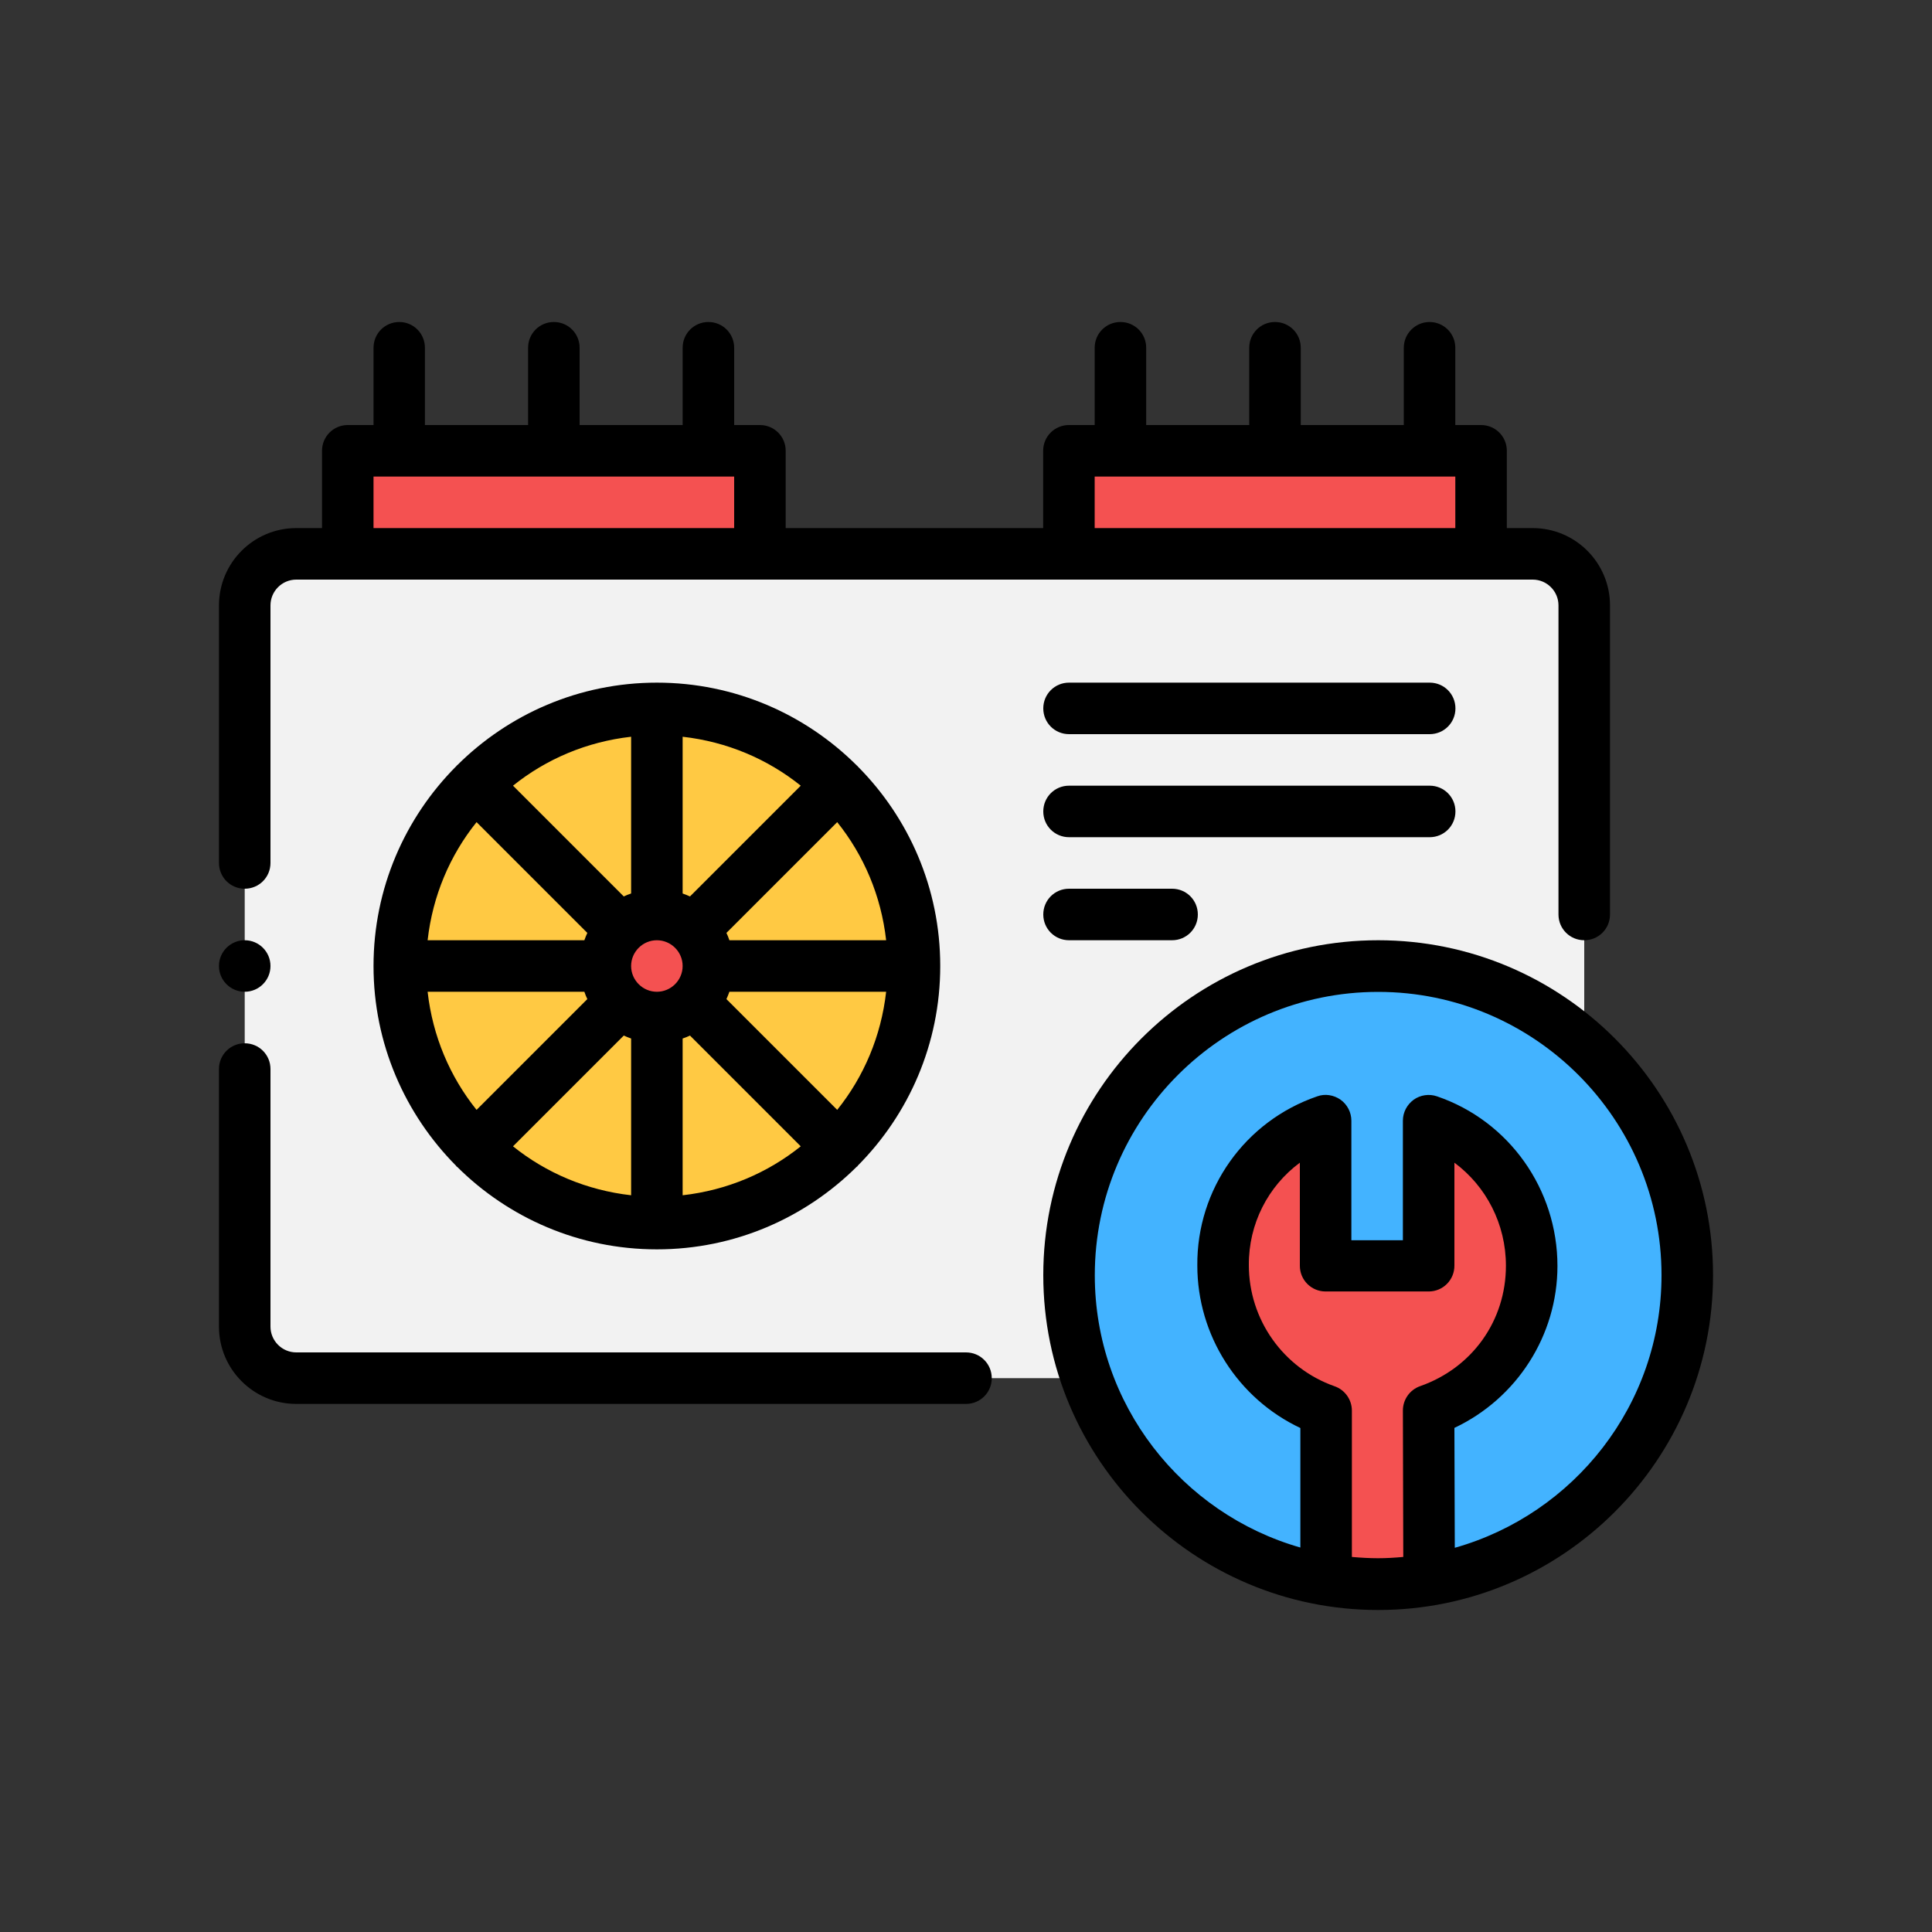 <svg xmlns="http://www.w3.org/2000/svg" id="Layer_1" data-name="Layer 1" viewBox="0 0 150 150"><rect x="0" y="0" width="150" height="150" fill="#333333" stroke="none"/><defs><style>      .cls-1 {        fill: #ffc943;      }      .cls-2 {        fill: #43b3ff;      }      .cls-3 {        fill: #f45151;      }      .cls-4 {        fill: #f2f2f2;      }    </style></defs><g id="Color"><path class="cls-2" d="m131,99c0,11.88-8.68,21.76-20.04,23.64l-.04-13.12c1.56-.56,2.96-1.4,4.16-2.52,2.36-2.12,3.84-5.24,3.84-8.72,0-5.24-3.32-9.68-8-11.28v11.28h-8v-11.28c-4.68,1.6-8,6.04-7.96,11.24,0,3.48,1.48,6.6,3.84,8.76,1.2,1.12,2.6,1.96,4.16,2.52v13.12c-8.64-1.44-15.72-7.56-18.56-15.64-.92-2.52-1.4-5.2-1.4-8,0-13.24,10.76-24,24-24,6.16,0,11.76,2.32,16,6.16,4.92,4.36,8,10.76,8,17.84Z"></path><path class="cls-3" d="m115.08,107c-1.2,1.12-2.6,1.96-4.16,2.52l.04,13.12c-1.28.24-2.6.36-3.96.36s-2.72-.12-4.04-.36v-13.12c-1.56-.56-2.96-1.4-4.16-2.52-2.36-2.16-3.84-5.28-3.84-8.76-.04-5.2,3.28-9.64,7.96-11.24v11.28h8v-11.28c4.68,1.6,8,6.04,8,11.28,0,3.48-1.48,6.6-3.84,8.72Z"></path><path class="cls-4" d="m119,43H23c-2.2,0-4,1.8-4,4v56c0,2.2,1.8,4,4,4h61.4c-.92-2.52-1.4-5.2-1.4-8,0-13.24,10.76-24,24-24,6.16,0,11.76,2.32,16,6.16v-34.16c0-2.2-1.8-4-4-4Zm-53.84,46.16c-3.64,3.6-8.64,5.84-14.16,5.84s-10.52-2.24-14.16-5.84c-3.6-3.64-5.84-8.64-5.84-14.16s2.24-10.52,5.84-14.16c3.64-3.6,8.64-5.84,14.16-5.84s10.52,2.24,14.16,5.84c3.6,3.64,5.84,8.64,5.84,14.16s-2.24,10.52-5.84,14.16Z"></path><path class="cls-1" d="m65.16,60.84c-3.64-3.6-8.64-5.84-14.16-5.84s-10.52,2.24-14.16,5.84c-3.6,3.64-5.84,8.64-5.84,14.16s2.24,10.52,5.84,14.16c3.64,3.6,8.64,5.84,14.16,5.84s10.52-2.24,14.16-5.84c3.6-3.64,5.84-8.64,5.84-14.16s-2.24-10.52-5.84-14.16Zm-11.32,17c-.76.72-1.72,1.16-2.84,1.16s-2.08-.44-2.84-1.16c-.72-.76-1.16-1.72-1.16-2.84s.44-2.08,1.16-2.84c.76-.72,1.72-1.16,2.84-1.16s2.08.44,2.84,1.16c.72.76,1.16,1.72,1.16,2.84s-.44,2.08-1.16,2.84Z"></path><g><path class="cls-3" d="m55,75c0,1.12-.44,2.08-1.16,2.84-.76.72-1.72,1.16-2.84,1.16s-2.08-.44-2.84-1.16c-.72-.76-1.16-1.72-1.16-2.84s.44-2.08,1.16-2.84c.76-.72,1.72-1.16,2.84-1.16s2.08.44,2.84,1.16c.72.76,1.16,1.72,1.16,2.84Z"></path><path class="cls-3" d="m27,35h32v8H27v-8Z"></path><path class="cls-3" d="m83,35h32v8h-32v-8Z"></path></g></g><g id="Outline"><path d="m107,73c-14.34,0-26,11.66-26,26s11.66,26,26,26,26-11.66,26-26-11.66-26-26-26Zm-2.04,47.9v-11.38c0-.85-.54-1.61-1.34-1.89-3.98-1.4-6.66-5.17-6.66-9.41-.02-3.2,1.49-6.12,3.96-7.95v8c0,1.11.89,2,2,2h8c1.11,0,2-.89,2-2v-8c2.47,1.83,4,4.77,4,8,0,4.26-2.61,7.93-6.66,9.35-.8.28-1.34,1.04-1.34,1.89l.03,11.37c-.65.06-1.3.1-1.96.1s-1.37-.04-2.04-.1Zm7.99-.74l-.03-9.3c4.84-2.28,8-7.17,8-12.57,0-5.96-3.76-11.26-9.35-13.17-.61-.21-1.29-.11-1.81.26-.52.38-.84.98-.84,1.63v9.28h-4v-9.28c0-.64-.31-1.25-.84-1.63-.53-.37-1.21-.48-1.81-.26-5.61,1.92-9.36,7.2-9.31,13.13,0,5.43,3.16,10.34,8,12.62v9.28c-9.2-2.63-15.96-11.1-15.96-21.14,0-12.13,9.87-22,22-22s22,9.87,22,22c0,10.06-6.8,18.55-16.05,21.16Z"></path><path d="m19,69c1.11,0,2-.89,2-2v-20c0-1.1.9-2,2-2h96c1.1,0,2,.9,2,2v24c0,1.11.89,2,2,2s2-.89,2-2v-24c0-3.31-2.69-6-6-6h-2.01v-6c0-1.11-.89-2-2-2h-2v-6c0-1.11-.9-2-2-2s-2,.9-2,2v6s-8,0-8,0v-6c0-1.11-.89-2-2-2s-2,.89-2,2v6h-8v-6c0-1.11-.89-2-2-2s-2,.89-2,2v6h-2c-1.11,0-2,.89-2,2v6h-19.99v-6c0-1.11-.89-2-2-2h-2v-6c0-1.11-.89-2-2-2s-2,.89-2,2v6h-8v-6c0-1.11-.89-2-2-2s-2,.89-2,2v6h-8.01v-6c0-1.11-.89-2-1.99-2-1.11,0-2,.89-2,2v6h-2c-1.11,0-2,.89-2,2v6h-2c-3.31,0-6,2.69-6,6v20c0,1.11.89,2,2,2Zm65.99-32h28v4h-28v-4Zm-55.99,0h28v4h-28v-4Z"></path><path d="m23,109h52c1.11,0,2-.89,2-2s-.89-2-2-2H23c-1.1,0-2-.9-2-2v-20c0-1.11-.89-2-2-2s-2,.89-2,2v20c0,3.31,2.69,6,6,6Z"></path><path d="m66.5,59.41c-3.98-3.96-9.46-6.41-15.5-6.41s-11.52,2.45-15.5,6.41c-.02.02-.04.02-.05.04s-.02.04-.04.05c-3.96,3.98-6.41,9.46-6.41,15.5s2.45,11.52,6.41,15.51c.01.01.02.03.03.05s.03.02.05.03c3.98,3.96,9.46,6.41,15.51,6.41s11.52-2.45,15.51-6.41c.01-.01.03-.02.05-.03s.02-.03.03-.05c3.96-3.98,6.41-9.46,6.41-15.51s-2.45-11.52-6.41-15.5c-.02-.02-.02-.04-.04-.05s-.04-.02-.05-.04Zm2.3,13.59h-12.17c-.07-.2-.14-.39-.23-.57l8.6-8.6c2.07,2.58,3.41,5.72,3.8,9.17Zm-3.8,13.17l-8.6-8.6c.09-.19.16-.38.23-.57h12.17c-.39,3.45-1.73,6.59-3.8,9.17Zm-31.8-9.17h12.17c.07.2.14.39.23.57l-8.6,8.6c-2.07-2.58-3.41-5.72-3.8-9.17Zm3.8-13.17l8.6,8.6c-.09.19-.16.38-.23.57h-12.17c.39-3.45,1.73-6.59,3.8-9.17Zm14,13.17c-1.1,0-2-.9-2-2s.9-2,2-2,2,.9,2,2-.9,2-2,2Zm2.57-7.4c-.19-.09-.38-.16-.57-.23v-12.17c3.45.39,6.59,1.73,9.17,3.8l-8.6,8.6Zm-4.57-.23c-.2.07-.39.14-.57.23l-8.6-8.6c2.58-2.07,5.72-3.41,9.17-3.8v12.17Zm-.57,11.03c.19.09.38.16.57.23v12.17c-3.45-.39-6.59-1.73-9.17-3.8l8.6-8.6Zm4.57.23c.2-.07.39-.14.57-.23l8.6,8.6c-2.58,2.07-5.72,3.41-9.17,3.8v-12.17Z"></path><path d="m111,53h-28c-1.11,0-2,.89-2,2s.89,2,2,2h28c1.11,0,2-.89,2-2s-.89-2-2-2Z"></path><path d="m113,63c0-1.11-.89-2-2-2h-28c-1.11,0-2,.89-2,2s.89,2,2,2h28c1.11,0,2-.89,2-2Z"></path><path d="m83,69c-1.11,0-2,.89-2,2s.89,2,2,2h8c1.11,0,2-.89,2-2s-.89-2-2-2h-8Z"></path><circle cx="19" cy="75" r="2"></circle></g></svg>